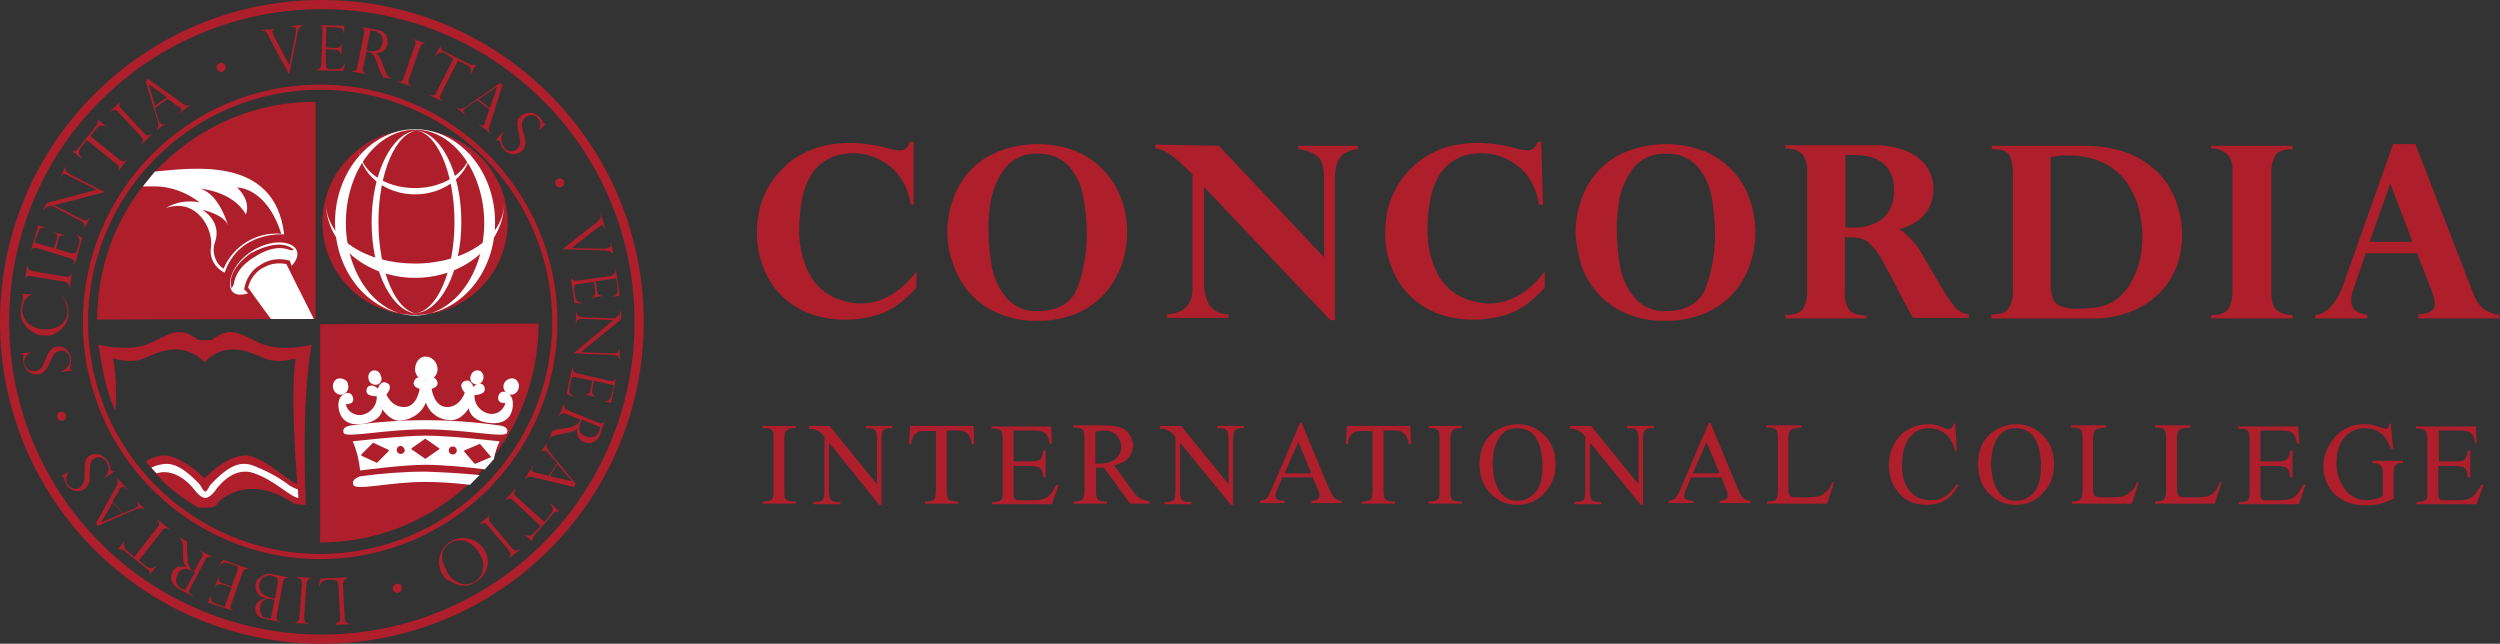 <?xml version="1.0" encoding="utf-8"?>
<!-- Generator: Adobe Illustrator 24.1.2, SVG Export Plug-In . SVG Version: 6.00 Build 0)  -->
<svg version="1.1" id="레이어_1" xmlns="http://www.w3.org/2000/svg" xmlns:xlink="http://www.w3.org/1999/xlink" x="0px"
	 y="0px" viewBox="0 0 437.3 112.6" style="enable-background:new 0 0 437.3 112.6;" xml:space="preserve">
<rect x="0" y="0" width="437.3" height="112.6" fill="#333333" stroke="none"/>
<style type="text/css">
	.st0{fill:#AF1E2B;}
	.st1{fill:#FFFFFF;}
	.st2{fill:none;}
	.st3{enable-background:new    ;}
</style>
<g id="Layer_1">
	<path class="st0" d="M20.2,71.8c0.2-3,0.1-6.1-0.4-9.1c0,0,3,0.9,5.1,0.1s6.6-3.6,10.8,0.5h0.1c4.2-4.1,8.6-1.3,10.8-0.5
		s5.1-0.1,5.1-0.1c-1,6.6,0.3,21.9,0.3,21.9c-1.3-0.1-4.7-3.8-8.1-4.8s-8.1,3.8-8.1,3.8h-0.1c0,0-4.7-4.8-8.1-3.8
		c-0.7,0.2-1.5,0.5-2.1,0.9c0,0,2.2,2.8,3.7,4.2c1.7,1.4,3.4,2.7,5.3,3.8c0.3,0.1,0.7,0.1,1,0.1h0.6c0,0,1.4,0,1.7-0.4
		c0.4-0.6,0.8-1,1.4-1.4c0.3-0.1,4.9-3.8,11.9,0.9c0.8,0.5,1.7,0.3,2.4,0.4c0,0-0.9-17.5,1-28c0,0-5,1.3-8.6-0.1s-5.2-3.6-8.9-0.7
		h-1.1h-0.1h-1.1c-3.6-2.9-5.4-0.7-8.9,0.7s-8.6,0.1-8.6,0.1C17.7,63.4,18.6,68.9,20.2,71.8z"/>
	<path class="st0" d="M17,55.9c0-21.1,17.1-38.1,38.1-38.1c0,0,0,0,0.1,0v38L17,55.9z"/>
	<path class="st1" d="M54.9,55.8c-2.6-5.1-4.8-9.6-4.8-9.6c-1.4-0.3-2.8-0.1-4,0.6L45.7,47c-1.2,0.8-2,2-2.3,3.3c0,0,1.6,2.3,4,5.5
		H54.9z"/>
	<path class="st1" d="M27.1,30c6.1-0.5,21-3,22.6,11c0,0-7.9-0.7-10.4,6.7c-1.7-0.8-2.7-2.6-2.4-4.4c0.5-3.2-2.5-8.8-7.9-6.9
		c1.8-1.1,3.9-1.4,5.9-1c-2.3-1.8-5.1-2.8-7.9-2.8c-0.7,0-1.3,0-2,0L27.1,30z M49.2,40.9c-2.6-8.2-7.7-8.1-7.7-8.1
		c2.6,2.6,1.5,4.7,1.5,4.7c-2.3-4.1-8-4.5-8-4.5c3.4,0.9,4.9,6.5,4.9,6.5c-0.6-2-4.5-2.8-4.5-2.8s3.5,2,2.2,5.7
		C37,44,37.6,46,39.1,47C40.8,43,44.9,40.5,49.2,40.9z"/>
	<path class="st0" d="M94.2,56.6c0,21.1-17,38.2-38.1,38.3c0,0,0,0-0.1,0V56.7L94.2,56.6z"/>
	<path class="st1" d="M52.1,85.6c-0.7-0.2-1.4-0.6-1.9-1c-1.9-1.4-4.1-2.5-6.3-3.3c-1.7-0.4-3.5-0.3-7,3.4c-0.4,0.4-0.5,1.1-1,1.3
		l0,0c-0.5-0.2-0.7-1-1-1.3c-3.5-3.7-5.3-3.8-7-3.4c-0.5,0.1-1,0.3-1.4,0.5c0.1,0.2,0.9,1,0.9,1c3.8-1.2,6.8,3.1,6.8,3.1
		s0.9,1.2,1.7,1.2l0,0c0.8,0,1.7-1.2,1.7-1.2s2.8-4.4,6.6-3.2s6.6,4.3,8,4.4L52.1,85.6z"/>
	<path class="st2" d="M54.9,95c-21.1,0-38.1-17.1-38.1-38.1c0,0,0,0,0-0.1h38L54.9,95z"/>
	<path class="st1" d="M74.5,70.4c0.6,1.9,2.4,3.1,4.4,3.1c1.9,0,3.1-2.1,3.1-2.1s0.1,2.3,3.8,2.6c4.1,0.4,4.1-3.3,3.8-4.2
		c-0.4-1.3-2-1.8-2.4-0.6c-0.4,1.5,1.2,1.3,1.2,1.3c-0.3,1.2-1.4,2-2.6,1.9c-1.6-0.2-2.9-1.6-2.8-3.3c0,0,1.9,0,1.8-1.1
		s-1.3-1.2-2-0.3c0,0-0.4-1.6-1.6-1s0.1,2,0.1,2s-0.8,2.5-3.1,2.5S75.5,68,75.5,68s1.3-0.3,1-1.2c-0.4-1.3-1.7-0.7-2-0.2h-0.1
		c-0.3-0.5-1.6-1.1-2,0.2c-0.3,0.9,1,1.2,1,1.2s-0.4,3.2-2.7,3.2S67.6,69,67.6,69s1.3-1.4,0.1-2s-1.6,1-1.6,1
		c-0.7-0.8-1.9-0.8-2,0.3s1.8,1,1.8,1c0.1,1.7-1.2,3.1-2.8,3.3c-1.2,0.1-2.4-0.7-2.6-1.9c0,0,1.7,0.1,1.2-1.3
		c-0.4-1.2-2-0.7-2.4,0.6c-0.3,0.9-0.2,4.6,3.8,4.2c3.7-0.4,3.8-2.6,3.8-2.6s1.2,2,3.1,2C72.1,73.4,73.8,72.2,74.5,70.4L74.5,70.4z"
		/>
	<path class="st1" d="M74.5,75.1c7,0,13.8,1.6,14.2,0.6c0.4-1.2-1.5-1.3-1.5-1.3c-4.2-0.6-8.5-0.9-12.8-0.9l0,0
		c-4.3,0-8.5,0.3-12.8,0.9c0,0-1.9,0.1-1.5,1.3c0.3,1,7.1-0.6,14.2-0.6H74.5z"/>
	<path class="st1" d="M83.9,83.1c-3.1-0.3-6.3-0.5-9.5-0.6l0,0c-3.8,0-7.5,0.3-11.3,0.8c0,0-1.7,0.4-1.3,1.5s6.3-0.5,12.5-0.5h0.1
		c2.6,0,5.2,0.2,7.8,0.5L83.9,83.1z"/>
	<path class="st1" d="M90.1,66.3c0.6,0.4,0.8,1.1,0.6,1.7c-0.2,0.7-0.9,1.2-1.6,1c-0.1,0-0.3-0.1-0.4-0.2c-0.6-0.4-0.8-1.2-0.5-1.8
		l0,0C88.6,66.3,89.4,66,90.1,66.3z"/>
	<path class="st1" d="M84,64.9c0.5,0.3,0.7,0.9,0.5,1.5s-0.8,1-1.4,0.8c-0.1,0-0.2-0.1-0.3-0.1c-0.5-0.3-0.7-1-0.4-1.5l0,0
		C82.6,64.9,83.4,64.6,84,64.9L84,64.9z"/>
	<path class="st1" d="M58.9,66.3c-0.6,0.4-0.8,1.1-0.6,1.7c0.2,0.7,0.9,1.2,1.6,1c0.1,0,0.3-0.1,0.4-0.2c0.6-0.3,0.8-1.1,0.5-1.8
		c0,0,0,0,0-0.1C60.4,66.3,59.6,66,58.9,66.3L58.9,66.3z"/>
	<path class="st1" d="M65,64.9c-0.5,0.3-0.7,0.9-0.5,1.5c0.1,0.6,0.8,1,1.4,0.9c0.1,0,0.2-0.1,0.3-0.1c0.5-0.3,0.7-1,0.4-1.5l0,0
		C66.4,64.9,65.6,64.6,65,64.9L65,64.9z"/>
	<path class="st1" d="M74.1,62.4c-1,0.2-1.5,1.3-1.5,2.2c0,1.1,0.9,2,2,2c0.2,0,0.3,0,0.5-0.1c1-0.3,1.6-1.3,1.4-2.3l0,0
		C76.3,63,75.2,62.2,74.1,62.4z"/>
	<path class="st1" d="M84.8,82.1c-2.2-0.3-7.2-0.8-10.4-0.8h0.1c-4.2,0-11.5,1-11.5,1c-0.2-1.8-0.6-3.5-1.3-5.1c0,0,8.5-1,12.9-1
		h-0.2c4.4,0,13,1,13,1c-0.5,1-0.8,2-1,3.1L84.8,82.1z M68,78.9c0-0.1,0-0.1,0-0.2l-2.6-1.2c0-0.1-0.1-0.1-0.2,0l0,0l-2,2
		c0,0.1,0,0.1,0,0.2l2.6,1.2c0.1,0.1,0.1,0.1,0.2,0L68,78.9z M83,81.1c0.1,0,0.1,0,0.2,0l2.6-1.1c0.1,0,0.1-0.1,0-0.2l0,0L84,77.7
		c0-0.1-0.1-0.1-0.2,0l0,0l-2.6,1.1c0,0.1,0,0.1,0,0.2L83,81.1z M76.8,78.6c0.1,0,0.1-0.1,0-0.2l0,0l-2.3-1.6
		c-0.1-0.1-0.1-0.1-0.2,0L72,78.4c-0.1,0.1-0.1,0.1,0,0.2l2.3,1.6c0.1,0.1,0.1,0.1,0.2,0L76.8,78.6z M70.1,78
		c-0.4,0-0.7,0.3-0.7,0.7s0.3,0.7,0.7,0.7c0.4,0,0.7-0.3,0.7-0.7l0,0C70.7,78.3,70.4,78,70.1,78L70.1,78z M79.2,78.1
		c-0.4,0-0.7,0.3-0.7,0.7c0,0.4,0.3,0.7,0.7,0.7c0.4,0,0.7-0.3,0.7-0.7l0,0C79.9,78.4,79.6,78.1,79.2,78.1L79.2,78.1L79.2,78.1z"/>
	<path class="st0" d="M14.5,56.3C14.5,33.4,33,14.8,56,14.8l0,0l0,0c22.9,0,41.5,18.6,41.5,41.5l0,0c0,22.9-18.6,41.5-41.5,41.5l0,0
		C33.1,97.8,14.5,79.2,14.5,56.3L14.5,56.3z M27.3,27.6c-7.6,7.6-11.9,17.9-11.9,28.7l0,0c0,10.8,4.3,21.1,11.9,28.7l0,0
		c7.6,7.6,17.9,11.9,28.7,11.9l0,0c10.8,0,21.1-4.3,28.7-11.9l0,0c7.6-7.6,11.9-17.9,11.9-28.7l0,0c0-10.8-4.3-21.1-11.9-28.7l0,0
		C77.1,20,66.8,15.7,56,15.7l0,0C45.2,15.7,34.9,20,27.3,27.6z"/>
	<path class="st0" d="M0,56.3C0,25.2,25.2,0,56.3,0l0,0l0,0c31.1,0,56.3,25.2,56.3,56.3l0,0l0,0c0,31.1-25.2,56.3-56.3,56.3l0,0
		C25.2,112.6,0,87.4,0,56.3L0,56.3z M17.6,17.6c-10.3,10.2-16,24.2-16,38.7l0,0c0,14.5,5.7,28.4,16,38.7l0,0
		c10.3,10.3,24.2,16,38.7,16l0,0c14.5,0,28.4-5.7,38.7-16l0,0c10.3-10.3,16-24.2,16-38.7l0,0c0-14.5-5.7-28.4-16-38.7l0,0
		c-10.3-10.3-24.2-16-38.7-16l0,0C41.8,1.6,27.9,7.3,17.6,17.6L17.6,17.6z"/>
	<path class="st0" d="M53,4.3L53,4.3c-0.2,0.1-0.3,0.2-0.5,0.4c-0.1,0.1-0.2,0.3-0.3,0.5S52.1,5.6,52,6v0.1l-1.4,6.8h-0.1l-3.6-6.7
		c0,0,0,0,0-0.1c-0.1-0.2-0.3-0.5-0.5-0.6S46,5.3,45.7,5.4V5.3L48.3,5l0,0c-0.2,0-0.3,0.1-0.5,0.2c-0.1,0.1-0.2,0.2-0.1,0.5
		c0,0.1,0.1,0.3,0.1,0.4l0,0l0,0l2.8,5.3l0,0L51.7,6c0.1-0.3,0.1-0.5,0.1-0.8s-0.1-0.4-0.3-0.5c-0.2,0-0.4,0-0.6,0V4.6L53,4.3z"/>
	<path class="st0" d="M55.5,4.4L55.5,4.4l4.7,0.1v1.3h-0.1c0-0.7-0.4-1-1.3-1l-1.7-0.1L57,8.3l1.5,0.1c0.3,0,0.5,0,0.8-0.1
		c0.2-0.1,0.4-0.4,0.4-0.6h0.1l-0.1,1.8h-0.1c0-0.2-0.1-0.3-0.2-0.5c-0.1-0.1-0.2-0.2-0.3-0.2s-0.2-0.1-0.2-0.1c-0.1,0-0.3,0-0.4,0
		L57,8.6l0,2.6c0,0.2,0,0.4,0.1,0.6c0.1,0.2,0.3,0.2,0.5,0.3h1.2c0.2,0,0.5,0,0.7-0.1s0.3-0.2,0.5-0.3c0.1-0.2,0.2-0.3,0.3-0.5h0.1
		L60,12.4l-4.7-0.1v-0.1h0.1c0.2,0,0.4-0.1,0.5-0.2c0.2-0.2,0.3-0.4,0.3-0.7l0.2-6c0-0.2,0-0.4-0.1-0.6S56,4.4,55.7,4.4L55.5,4.4z"
		/>
	<path class="st0" d="M63.3,4.8L63.3,4.8l-0.1-0.1l2.7,0.5c0.4,0.1,0.8,0.2,1.1,0.4c0.2,0.2,0.5,0.4,0.6,0.7
		c0.1,0.2,0.2,0.5,0.2,0.7s0,0.5,0,0.7c0,0.3-0.2,0.5-0.3,0.8c-0.2,0.2-0.4,0.4-0.7,0.6c-0.3,0.1-0.7,0.2-1,0.2l0,0
		c0.5,0.4,0.8,1,1,1.6l0.5,1.3c0.1,0.4,0.3,0.8,0.6,1.1c0.1,0.2,0.3,0.3,0.5,0.4v0.1L67,13.5c0-0.1-0.1-0.2-0.1-0.3L66.7,13
		c0-0.1-0.1-0.1-0.1-0.3c0-0.1,0-0.1-0.1-0.2l-0.6-1.7c-0.1-0.3-0.2-0.6-0.4-0.9c-0.1-0.2-0.3-0.4-0.4-0.5s-0.3-0.2-0.4-0.3
		c-0.3,0-0.5-0.1-0.6-0.1l-0.6,2.9c-0.1,0.4,0.1,0.9,0.5,1h0.1V13l-2.5-0.5v-0.1c0.1,0,0.3,0,0.4,0c0.1,0,0.3-0.1,0.3-0.2
		c0.1-0.1,0.2-0.3,0.2-0.5l1.2-5.9c0.1-0.2,0-0.5-0.1-0.7C63.6,4.9,63.5,4.9,63.3,4.8z M64.1,8.8l0.4,0.1c0.4,0.1,0.8,0.1,1.2,0
		c0.3-0.1,0.6-0.2,0.8-0.4c0.2-0.3,0.3-0.6,0.4-0.9s0.1-0.6,0-0.9s-0.2-0.6-0.5-0.8c-0.3-0.3-0.7-0.5-1.1-0.5
		c-0.2,0-0.3-0.1-0.5-0.1L64.1,8.8z"/>
	<path class="st0" d="M74.5,7.6L74.5,7.6c-0.2,0-0.4,0-0.6,0.1S73.5,8,73.5,8.2l-2,5.7c-0.1,0.2-0.1,0.5,0,0.7s0.3,0.3,0.5,0.4v0.1
		l-2.4-0.8v-0.1c0.2,0.1,0.4,0.1,0.6,0s0.4-0.3,0.4-0.6l2-5.7c0.1-0.2,0.1-0.5,0-0.7s-0.3-0.3-0.5-0.4v0L74.5,7.6z"/>
	<path class="st0" d="M82.3,13L82.3,13c0.1-0.3,0.1-0.7,0-1.1c-0.2-0.3-0.5-0.5-0.8-0.6l-1.4-0.7l-3,5.9c-0.2,0.4-0.2,0.8,0.2,1.1
		c0.1,0,0.1,0.1,0.2,0.1v0.1l-2.3-1.1v-0.1c0.2,0.1,0.4,0.1,0.6,0.1c0.2-0.1,0.4-0.2,0.5-0.5l3-5.9L78,9.4c-0.3-0.2-0.7-0.2-1-0.2
		s-0.6,0.3-0.9,0.7H76l1-1.8h0.1c0,0.1,0,0.2,0,0.3s0.1,0.1,0.1,0.2c0.1,0.1,0.1,0.1,0.2,0.2c0.1,0.1,0.2,0.1,0.3,0.2l4.6,2.3
		c0.3,0.1,0.6,0.1,0.9,0h0.1L82.3,13z"/>
	<path class="st0" d="M87.9,14.9l-2.2,6.9c-0.1,0.3-0.2,0.5-0.2,0.8c0,0.1,0,0.3,0.1,0.4s0.2,0.2,0.3,0.3v0.1l-2.1-1.6v-0.1
		c0.2,0.1,0.3,0.2,0.5,0.3c0.2,0,0.3,0,0.4-0.2c0.1-0.1,0.2-0.3,0.2-0.5c0,0,0,0,0-0.1l0.7-2.1l-2.2-1.6l-1.7,1.2
		c-0.2,0.1-0.3,0.3-0.5,0.4c-0.1,0.1-0.2,0.3-0.1,0.5s0.2,0.3,0.3,0.4v0.1L80,19l0.1-0.1c0.2,0.1,0.5,0.2,0.7,0.1
		c0.3-0.1,0.6-0.2,0.8-0.4l5.9-4.1L87.9,14.9z M83.7,17.4l2,1.5l1.3-3.8l0,0L83.7,17.4z"/>
	<path class="st0" d="M94.2,22.8L94.2,22.8c0.2-0.4,0.3-0.7,0.3-1.1s-0.2-0.8-0.5-1.1c-0.2-0.2-0.4-0.4-0.7-0.4
		c-0.3-0.1-0.5-0.1-0.8,0c-0.5,0.2-0.9,0.5-1.1,1c-0.1,0.2-0.1,0.4-0.1,0.6s0,0.5,0.1,0.7c0,0.2,0.1,0.5,0.2,0.9
		c0.2,0.5,0.3,1.1,0.3,1.7c0,0.5-0.2,0.9-0.6,1.3c-0.5,0.5-1.3,0.7-2,0.5c-0.4-0.1-0.8-0.4-1.1-0.7c-0.2-0.2-0.4-0.4-0.5-0.7
		c-0.1-0.2-0.2-0.5-0.3-0.8c0-0.1-0.1-0.1-0.1-0.2c0,0-0.1-0.1-0.2,0s-0.2,0.1-0.3,0.2l-0.1-0.1L88,23l0.1,0.1
		c-0.3,0.4-0.5,0.9-0.4,1.5c0.1,0.5,0.3,0.9,0.6,1.3c0.2,0.3,0.5,0.4,0.8,0.5c0.2,0.1,0.5,0.1,0.8,0c0.2-0.1,0.4-0.2,0.6-0.4
		c0.3-0.3,0.5-0.6,0.5-1c0-0.5-0.1-1-0.2-1.5c-0.1-0.4-0.2-0.7-0.2-0.9c0-0.2-0.1-0.5-0.1-0.7c0-0.3,0-0.6,0.1-0.9s0.3-0.5,0.5-0.7
		c0.3-0.3,0.6-0.4,1-0.5s0.8-0.1,1.2,0c0.4,0.1,0.8,0.4,1.1,0.7c0.3,0.3,0.5,0.6,0.6,0.9c0,0.1,0.1,0.1,0.1,0.2
		c0.1,0.1,0.2,0.1,0.3,0l0.1,0.1L94.2,22.8z"/>
	<path class="st0" d="M107.3,44.5L107.3,44.5c-0.2-0.2-0.3-0.3-0.4-0.4c-0.2-0.1-0.3-0.2-0.5-0.2l-0.8-0.1h-0.1l-7-0.2v-0.1l6-4.7
		l0,0c0.2-0.1,0.4-0.4,0.5-0.6c0.1-0.2,0.1-0.5,0-0.7h0.1l0.8,2.5h-0.1c-0.1-0.2-0.2-0.3-0.3-0.5c-0.1-0.1-0.3-0.1-0.5,0
		c-0.1,0.1-0.2,0.1-0.3,0.2l0,0l0,0l-4.7,3.7l0,0l5.5,0.1c0.3,0,0.6,0,0.8-0.1c0.3-0.1,0.4-0.2,0.5-0.3c0-0.2,0-0.4,0-0.5h0.1
		L107.3,44.5z"/>
	<path class="st0" d="M107.7,47L107.7,47l0.7,4.7l-1.2,0.2v-0.1c0.7-0.1,0.9-0.6,0.8-1.5l-0.2-1.6l-3.6,0.5l0.2,1.4
		c0,0.3,0.1,0.5,0.2,0.8c0.2,0.2,0.4,0.3,0.7,0.3v0.1l-1.8,0.3V52c0.2,0,0.3-0.1,0.4-0.3c0.1-0.1,0.1-0.2,0.2-0.3c0-0.1,0-0.2,0-0.2
		c0-0.1,0-0.3,0-0.4l-0.2-1.5l-2.8,0.4c-0.2,0-0.4,0.1-0.5,0.2c-0.1,0.1-0.2,0.3-0.2,0.6l0.2,1.2c0,0.2,0.1,0.5,0.2,0.7
		s0.2,0.3,0.4,0.4c0.2,0.1,0.4,0.1,0.6,0.2v0.1l-1.3-0.1l-0.7-4.7l0,0v0.1c0,0.2,0.1,0.3,0.3,0.5c0.2,0.2,0.4,0.2,0.7,0.2l5.9-0.8
		c0.2,0,0.4-0.1,0.6-0.3C107.7,47.6,107.7,47.4,107.7,47L107.7,47z"/>
	<path class="st0" d="M108.4,63L108.4,63c-0.1-0.2-0.1-0.3-0.2-0.5c-0.1-0.1-0.2-0.2-0.3-0.3c-0.2-0.1-0.4-0.1-0.7-0.1l-6.9-0.3l0,0
		l7-5.8l-4.9-0.2c-0.3,0-0.6,0-0.9,0c-0.2,0-0.3,0.1-0.4,0.1c-0.2,0.2-0.3,0.4-0.3,0.7h-0.1l0.1-2h0.1c0,0.2,0,0.4,0.1,0.5
		s0.3,0.2,0.4,0.3c0.3,0.1,0.7,0.1,1,0.1l5.2,0.2l0.3-0.3c0.2-0.1,0.4-0.3,0.5-0.5s0.1-0.3,0.2-0.5h0.1l-0.1,1.5l-7,5.7l5.1,0.2
		c0.3,0,0.6,0,0.9,0c0.2,0,0.3-0.1,0.5-0.2c0.1-0.2,0.2-0.4,0.2-0.6h0.1L108.4,63z"/>
	<path class="st0" d="M107.8,65.9L107.8,65.9l-0.9,4.6l-1.2-0.3v-0.1c0.7,0.2,1.1-0.2,1.3-1.1l0.4-1.6l-3.5-0.8l-0.3,1.4
		c0,0.3,0,0.5,0,0.8c0,0.2,0.2,0.4,0.5,0.5v0.1l-1.8-0.4l0,0c0.2,0,0.3,0,0.5-0.1c0.1,0,0.2-0.1,0.3-0.2c0.1-0.1,0.1-0.1,0.1-0.2
		c0.1-0.1,0.1-0.3,0.1-0.4l0.3-1.5l-2.8-0.6c-0.2-0.1-0.4-0.1-0.6,0c-0.2,0-0.3,0.2-0.3,0.5l-0.3,1.2c0,0.2,0,0.5,0,0.7
		s0.1,0.4,0.2,0.5s0.3,0.3,0.5,0.4v0.1l-1.2-0.5l1-4.6h0.1v0.1c0,0.2,0,0.4,0.1,0.5c0.1,0.2,0.4,0.3,0.6,0.4l5.8,1.3
		c0.2,0.1,0.4,0.1,0.7,0C107.6,66.4,107.8,66.2,107.8,65.9L107.8,65.9z"/>
	<path class="st0" d="M105.9,73.4L105.9,73.4L105.9,73.4l-0.9,2.5c-0.1,0.4-0.3,0.7-0.6,1c-0.2,0.2-0.5,0.4-0.8,0.5
		c-0.2,0.1-0.5,0.1-0.8,0.1c-0.2,0-0.5-0.1-0.7-0.2c-0.3-0.1-0.5-0.3-0.7-0.5s-0.3-0.5-0.4-0.8s-0.1-0.7,0-1l0,0
		c-0.5,0.4-1.1,0.6-1.8,0.7L97.9,76c-0.4,0-0.9,0.2-1.3,0.3c-0.2,0.1-0.3,0.3-0.4,0.4h-0.1l0.5-1.3l0.3-0.1l0.3-0.1l0.3-0.1h0.2
		l1.8-0.3c0.3,0,0.6-0.1,0.9-0.3c0.2-0.1,0.4-0.2,0.6-0.3c0.1-0.1,0.2-0.2,0.3-0.4c0.1-0.1,0.2-0.3,0.2-0.4l-2.5-1
		c-0.4-0.2-0.9-0.1-1.1,0.3c0,0.1-0.1,0.1-0.1,0.2h-0.1l1-2.3h0.1c-0.1,0.1-0.1,0.3-0.1,0.4s0,0.3,0.1,0.4s0.3,0.2,0.4,0.3l5.6,2.3
		c0.2,0.1,0.5,0.1,0.7,0C105.7,73.8,105.8,73.6,105.9,73.4z M101.8,73.4l-0.2,0.4c-0.2,0.4-0.2,0.8-0.3,1.2c0,0.3,0.1,0.6,0.3,0.8
		c0.2,0.2,0.5,0.4,0.8,0.5s0.6,0.2,0.9,0.2s0.6-0.1,0.9-0.3c0.3-0.3,0.6-0.6,0.7-1c0.1-0.2,0.1-0.3,0.1-0.5L101.8,73.4z"/>
	<path class="st0" d="M100.4,85.2l-7-1.7c-0.3-0.1-0.5-0.1-0.8-0.1c-0.2,0-0.3,0-0.4,0.1s-0.2,0.2-0.3,0.3l-0.1-0.1l1.4-2.2h0.1
		c-0.1,0.2-0.2,0.4-0.3,0.6c0,0.1,0,0.3,0.2,0.4c0.1,0.1,0.3,0.1,0.5,0.2h0.1l2.2,0.5l1.5-2.2L96,79.4c-0.1-0.2-0.3-0.3-0.5-0.5
		c-0.1-0.1-0.3-0.1-0.5-0.1c-0.1,0.1-0.3,0.2-0.3,0.3h-0.1l1-1.6h0.1c-0.1,0.2-0.1,0.5-0.1,0.7c0.1,0.3,0.3,0.6,0.5,0.8l4.6,5.6
		L100.4,85.2z M97.5,81.2l-1.3,2.1l3.9,0.9l0,0L97.5,81.2z"/>
	<path class="st0" d="M91.6,93.4L91.6,93.4c0.3,0.2,0.7,0.3,1.1,0.3c0.3-0.1,0.6-0.3,0.8-0.6l1.1-1.1l-4.9-4.5
		c-0.3-0.3-0.8-0.4-1.1-0.1l-0.1,0.1l-0.1-0.1l1.7-1.9l0.1,0.1c-0.1,0.2-0.2,0.4-0.3,0.6c0,0.2,0.1,0.5,0.3,0.6l5,4.5l1-1.2
		c0.2-0.2,0.4-0.5,0.5-0.9c0-0.4-0.1-0.8-0.4-1l0.1-0.1l1.4,1.3l-0.1,0.1c-0.1,0-0.2,0-0.3,0c-0.1,0-0.1,0-0.2,0s-0.1,0.1-0.2,0.1
		c-0.1,0.1-0.2,0.1-0.2,0.2l-3.4,3.9c-0.2,0.2-0.3,0.6-0.2,0.9l-0.1,0.1L91.6,93.4z"/>
	<path class="st0" d="M89,97.7L89,97.7c0.1-0.2,0.2-0.4,0.3-0.6c0-0.2-0.1-0.5-0.2-0.7l-3.9-4.6c-0.1-0.2-0.4-0.3-0.6-0.3
		s-0.4,0.1-0.6,0.2l-0.1-0.1l1.9-1.6v0.1c-0.2,0.1-0.3,0.3-0.3,0.5s0.1,0.5,0.2,0.7l3.9,4.6c0.1,0.2,0.4,0.4,0.6,0.4
		s0.4-0.1,0.6-0.2l0.1,0.1L89,97.7z"/>
	<path class="st0" d="M77.4,100.5c-0.8-1.3-0.8-2.8-0.1-4.2c0.7-1.3,2.1-2.2,3.7-2.2c0.7,0,1.5,0.2,2.1,0.5c0.6,0.4,1.2,0.9,1.6,1.5
		c0.3,0.5,0.5,1,0.6,1.6c0.1,0.5,0,1.1-0.1,1.6s-0.4,1-0.7,1.4c-0.3,0.4-0.7,0.8-1.2,1.1c-0.5,0.3-1,0.5-1.5,0.6s-1.1,0.1-1.6-0.1
		c-0.5-0.1-1-0.3-1.5-0.7C78.1,101.5,77.7,101,77.4,100.5z M78.2,100c0.4,0.8,1,1.4,1.8,1.8c0.5,0.3,1.1,0.4,1.7,0.4
		c0.5-0.1,0.9-0.2,1.3-0.4c0.3-0.2,0.6-0.4,0.8-0.7c0.3-0.3,0.5-0.7,0.6-1.1c0.1-0.5,0.2-1,0.1-1.5c-0.1-0.7-0.4-1.3-0.7-1.8
		c-0.3-0.5-0.7-1-1.2-1.4c-0.4-0.3-0.8-0.5-1.3-0.7c-0.4-0.1-0.8-0.1-1.3-0.1c-0.4,0.1-0.8,0.2-1.1,0.4c-0.3,0.2-0.6,0.4-0.9,0.7
		c-0.3,0.3-0.5,0.7-0.6,1.1c-0.1,0.5-0.1,1,0,1.4C77.7,98.9,77.9,99.5,78.2,100L78.2,100z"/>
	<path class="st0" d="M60.8,101.2L60.8,101.2c-0.3,0-0.5,0.1-0.6,0.3c-0.1,0.2-0.2,0.4-0.2,0.7l0.3,6c0,0.3,0.1,0.5,0.3,0.7
		c0.2,0.1,0.4,0.2,0.6,0.2v0.1l-2.5,0.1V109c0.2,0,0.4-0.1,0.6-0.2c0.2-0.2,0.3-0.4,0.2-0.7l-0.3-5.8c0-0.3-0.1-0.5-0.3-0.7
		c-0.3-0.1-0.6-0.2-0.9-0.2h-0.7c-0.2,0-0.5,0.1-0.7,0.2s-0.3,0.2-0.4,0.3c-0.1,0.2-0.2,0.4-0.3,0.6h-0.1l0.2-1.3l4.7-0.2v0.2H60.8z
		"/>
	<path class="st0" d="M51.5,109L51.5,109c0.2-0.1,0.4-0.1,0.6-0.3c0.2-0.2,0.3-0.4,0.3-0.7l0.4-6c0-0.2,0-0.5-0.2-0.7
		c-0.2-0.1-0.4-0.2-0.6-0.3v-0.1l2.5,0.2v0.1c-0.2,0-0.4,0-0.6,0.2c-0.2,0.2-0.3,0.4-0.3,0.7l-0.4,6c0,0.3,0,0.5,0.2,0.7
		c0.2,0.1,0.4,0.2,0.6,0.2v0.1L51.5,109z"/>
	<path class="st0" d="M47.5,100.4l2.9,0.6v0.1h-0.1c-0.2,0-0.4,0-0.5,0.1c-0.2,0.1-0.3,0.4-0.3,0.6l-1.1,5.9c-0.1,0.2,0,0.5,0.1,0.7
		s0.3,0.3,0.5,0.3h0v0.1l-2.5-0.5c-0.3-0.1-0.6-0.2-0.9-0.3c-0.2-0.1-0.5-0.3-0.6-0.5c-0.2-0.2-0.3-0.4-0.3-0.7
		c-0.1-0.2-0.1-0.5,0-0.7c0.1-0.4,0.3-0.8,0.7-1c0.4-0.3,0.9-0.4,1.3-0.4l0,0c-0.2-0.1-0.4-0.1-0.7-0.2c-0.2-0.1-0.4-0.2-0.5-0.3
		c-0.2-0.1-0.3-0.3-0.4-0.4c-0.1-0.1-0.2-0.3-0.3-0.5s-0.1-0.4-0.1-0.5c0-0.2,0-0.4,0-0.6c0.1-0.4,0.2-0.7,0.5-1
		c0.2-0.2,0.5-0.4,0.8-0.5C46.5,100.3,47,100.3,47.5,100.4z M48,104.9l-0.5-0.1c-0.3-0.1-0.6-0.1-0.9,0c-0.1,0-0.3,0.1-0.4,0.2
		c-0.2,0.1-0.3,0.2-0.4,0.4c-0.2,0.2-0.3,0.5-0.3,0.7s0,0.5,0,0.7s0.1,0.4,0.2,0.6c0.1,0.2,0.2,0.4,0.4,0.5s0.4,0.2,0.6,0.3
		c0.2,0,0.5,0,0.7,0L48,104.9z M47.3,104.5l0.8,0.2l0.5-2.8c0-0.2,0-0.3,0-0.5s-0.1-0.3-0.3-0.4c-0.8-0.5-1.7-0.4-2.4,0.1
		c-0.3,0.3-0.4,0.6-0.5,1c-0.1,0.3-0.1,0.6,0,0.8c0,0.2,0.2,0.5,0.3,0.7c0.2,0.2,0.4,0.4,0.6,0.5C46.6,104.3,46.9,104.4,47.3,104.5z
		"/>
	<path class="st0" d="M40.9,106.9L40.9,106.9l-4.5-1.5l0.4-1.2h0.1c-0.2,0.6,0.1,1.1,0.9,1.4l1.5,0.6l1.2-3.4l-1.4-0.5
		c-0.2-0.1-0.5-0.1-0.8-0.1s-0.5,0.2-0.6,0.5h-0.1l0.6-1.7h0.1c0,0.2,0,0.3,0,0.5c0,0.1,0.1,0.2,0.2,0.3c0.1,0.1,0.1,0.1,0.2,0.1
		c0.1,0.1,0.2,0.1,0.4,0.2l1.4,0.5l1-2.7c0.1-0.2,0.1-0.4,0.1-0.6s-0.2-0.3-0.5-0.4L40,98.5c-0.2-0.1-0.5-0.1-0.7-0.1
		s-0.4,0.1-0.5,0.2c-0.2,0.1-0.3,0.3-0.4,0.4h-0.1l0.7-1.1l4.5,1.6v0.1h-0.1c-0.2-0.1-0.4-0.1-0.5,0c-0.2,0.1-0.4,0.3-0.5,0.6
		l-2,5.6c-0.1,0.2-0.1,0.4,0,0.7C40.5,106.6,40.7,106.8,40.9,106.9L40.9,106.9z"/>
	<path class="st0" d="M33.7,104.1L33.7,104.1v0.2l-2.4-1.3c-0.3-0.2-0.6-0.4-0.9-0.7c-0.2-0.2-0.3-0.5-0.4-0.8
		c-0.1-0.2-0.1-0.5,0-0.8c0-0.2,0.1-0.5,0.2-0.7c0.1-0.3,0.3-0.5,0.5-0.6c0.2-0.2,0.5-0.3,0.8-0.3s0.7,0,1,0.1l0,0
		C32.2,98.6,32,98,32,97.4V96c0-0.4,0-0.9-0.2-1.3c-0.1-0.2-0.2-0.4-0.4-0.5V94l1.3,0.7c0,0.1,0,0.2,0,0.3v0.3c0,0.1,0,0.2,0,0.3
		c0,0.1,0,0.1,0,0.2l0.1,1.8c0,0.3,0,0.7,0.1,1c0.1,0.2,0.2,0.4,0.3,0.7c0.1,0.1,0.2,0.3,0.3,0.4s0.3,0.2,0.4,0.3l1.4-2.5
		c0.3-0.3,0.2-0.8-0.2-1.1c-0.1,0-0.1-0.1-0.2-0.1v-0.1l2.2,1.2v0.1c-0.1-0.1-0.3-0.1-0.4-0.1c-0.1,0-0.3,0-0.4,0.1
		c-0.2,0.1-0.3,0.2-0.4,0.4l-2.7,5.2c-0.1,0.2-0.2,0.5-0.1,0.7C33.4,103.9,33.5,104,33.7,104.1z M34.1,100.1l-0.4-0.2
		c-0.3-0.2-0.7-0.3-1.1-0.4c-0.3,0-0.6,0-0.9,0.2s-0.5,0.4-0.6,0.7c-0.1,0.3-0.2,0.6-0.3,0.9c0,0.3,0,0.7,0.2,0.9
		c0.2,0.4,0.5,0.7,0.9,0.8c0.1,0.1,0.3,0.1,0.5,0.2L34.1,100.1z"/>
	<path class="st0" d="M21.9,94.5L21.9,94.5c-0.2,0.3-0.3,0.7-0.2,1.1c0.1,0.3,0.3,0.6,0.6,0.8l1.2,1l4.1-5.2c0.3-0.3,0.3-0.8,0-1.1
		L27.5,91l0.1-0.1l2,1.6v0.1c-0.2-0.1-0.4-0.2-0.6-0.2s-0.5,0.2-0.6,0.4L24.3,98l1.2,1c0.3,0.2,0.6,0.4,0.9,0.4c0.4,0,0.8-0.2,1-0.5
		h0.1l-1.2,1.5h-0.1c0-0.1,0-0.2,0-0.3c0-0.1,0-0.1-0.1-0.2c0-0.1-0.1-0.1-0.1-0.2l-0.3-0.2l-4-3.2c-0.2-0.2-0.6-0.3-0.9-0.2
		L20.7,96L21.9,94.5z"/>
	<path class="st0" d="M16.8,91.5l3.5-6.3c0.1-0.2,0.3-0.5,0.3-0.8c0-0.1,0-0.3,0-0.4s-0.1-0.2-0.2-0.3l0.1-0.1l1.7,1.9l-0.1,0.1
		c-0.1-0.2-0.3-0.3-0.5-0.4c-0.1-0.1-0.3,0-0.5,0.1c-0.1,0.1-0.2,0.3-0.3,0.4c0,0,0,0,0,0.1l-1.1,1.9l1.8,2.1l1.9-0.8
		c0.2-0.1,0.4-0.2,0.6-0.3c0.2-0.2,0.2-0.3,0.2-0.4c0-0.2-0.1-0.3-0.2-0.4l0.1-0.1l1.2,1.3l-0.1,0.1c-0.2-0.2-0.4-0.3-0.6-0.3
		c-0.3,0-0.6,0.1-0.9,0.2L17.1,92L16.8,91.5z M21.4,89.8l-1.7-1.9l-2,3.5l0,0L21.4,89.8z"/>
	<path class="st0" d="M12.2,82.4L12.2,82.4c-0.3,0.3-0.5,0.7-0.6,1.1s0,0.8,0.2,1.2c0.1,0.2,0.4,0.4,0.6,0.6
		c0.2,0.1,0.5,0.2,0.8,0.2s0.6-0.1,0.8-0.3c0.4-0.2,0.6-0.6,0.7-1c0-0.2,0.1-0.4,0.1-0.7c0-0.2,0-0.6,0-1c0-0.6,0-1.1,0.1-1.7
		c0.1-0.5,0.4-0.9,0.8-1.1c0.3-0.2,0.6-0.3,1-0.3s0.8,0.1,1.1,0.3c0.4,0.2,0.7,0.5,1,0.9c0.2,0.2,0.3,0.5,0.4,0.8s0.1,0.5,0.2,0.8
		c0,0.1,0,0.1,0.1,0.2c0,0.1,0.1,0.1,0.1,0.1l0.4-0.1v0.1l-1.7,1.1v-0.1c0.4-0.4,0.6-0.8,0.7-1.3c0-0.5-0.1-1-0.4-1.4
		c-0.2-0.3-0.4-0.5-0.8-0.7c-0.2-0.1-0.5-0.2-0.7-0.1c-0.2,0-0.4,0.1-0.6,0.2c-0.3,0.2-0.6,0.5-0.7,0.9c-0.1,0.5-0.1,1-0.1,1.5
		c0,0.4,0,0.8,0,1s0,0.5-0.1,0.7c-0.1,0.3-0.2,0.5-0.3,0.7c-0.2,0.2-0.4,0.4-0.6,0.6c-0.3,0.2-0.7,0.3-1.1,0.3
		c-0.4,0-0.8-0.1-1.1-0.3c-0.4-0.2-0.7-0.5-0.9-0.9c-0.2-0.3-0.3-0.6-0.4-1c0-0.1,0-0.2-0.1-0.2c-0.1-0.1-0.2-0.1-0.3-0.1l-0.1-0.1
		L12.2,82.4z"/>
	<path class="st0" d="M5.5,61.6L5.5,61.6c-0.4,0.2-0.7,0.4-0.9,0.7c-0.5,0.6-0.5,1.4,0,2c0.2,0.2,0.4,0.4,0.7,0.5
		c0.3,0.1,0.6,0.1,0.9,0.1c0.2,0,0.4-0.1,0.6-0.2s0.3-0.2,0.5-0.4c0.1-0.2,0.3-0.4,0.3-0.6c0.1-0.2,0.2-0.5,0.4-0.9
		c0.2-0.5,0.4-1,0.8-1.5c0.3-0.4,0.7-0.6,1.2-0.7c0.3,0,0.7,0,1,0.1s0.6,0.4,0.9,0.7c0.3,0.4,0.4,0.8,0.5,1.3c0,0.3,0,0.6,0,0.9
		c0,0.3-0.1,0.5-0.2,0.8c0,0.1,0,0.1,0,0.2s0,0.1,0.1,0.1s0.2,0,0.4,0v0.1l-2,0.3V65c0.5-0.2,0.9-0.5,1.2-0.9s0.4-0.9,0.3-1.4
		c0-0.3-0.1-0.7-0.4-0.9c-0.2-0.2-0.4-0.4-0.6-0.4c-0.2-0.1-0.4-0.1-0.7,0c-0.4,0-0.7,0.2-1,0.5c-0.3,0.4-0.5,0.9-0.7,1.3
		c-0.2,0.4-0.3,0.7-0.4,0.9c-0.1,0.2-0.2,0.4-0.4,0.6s-0.4,0.4-0.6,0.5c-0.2,0.2-0.5,0.3-0.8,0.3c-0.4,0-0.8,0-1.1-0.2
		c-0.4-0.2-0.7-0.4-0.9-0.7c-0.3-0.3-0.4-0.7-0.5-1.2C4,63,4,62.7,4.1,62.3c0-0.1,0-0.2,0-0.2c0-0.1-0.1-0.2-0.3-0.2v-0.1L5.5,61.6z
		"/>
	<path class="st0" d="M5.7,51.5L5.7,51.5c-0.4,0.1-0.7,0.3-1,0.6s-0.5,0.6-0.6,1c-0.1,0.3-0.2,0.7-0.2,1.1c0,0.4,0.1,0.9,0.3,1.3
		c0.2,0.4,0.4,0.8,0.8,1.1s0.8,0.6,1.2,0.7c0.5,0.2,1,0.3,1.6,0.3c0.5,0,1.1,0,1.6-0.2c0.5-0.1,0.9-0.3,1.3-0.6
		c0.3-0.3,0.6-0.6,0.8-1s0.3-0.8,0.3-1.3s-0.1-0.9-0.2-1.3c-0.2-0.5-0.4-1-0.8-1.3H11c0.3,0.4,0.6,0.9,0.8,1.3
		c0.2,0.5,0.2,1,0.2,1.5c0,0.6-0.1,1.2-0.4,1.7c-0.2,0.5-0.6,0.9-1,1.3c-0.4,0.3-0.8,0.6-1.3,0.8s-1,0.2-1.5,0.2
		c-1.5,0-2.9-0.9-3.7-2.2c-0.4-0.6-0.5-1.4-0.5-2.1c0-0.5,0.1-1,0.3-1.5L4,52.2c0-0.1,0-0.2,0-0.3s0-0.2,0-0.3c0,0-0.1-0.1-0.2-0.1
		v-0.1L5.7,51.5z"/>
	<path class="st0" d="M4.8,46.3L4.8,46.3c0,0.3,0.1,0.5,0.2,0.7s0.4,0.3,0.6,0.4l5.9,1c0.2,0.1,0.5,0,0.7-0.1s0.3-0.3,0.3-0.5h0.1
		l-0.4,2.5h-0.1c0-0.2,0-0.4-0.1-0.6c-0.1-0.2-0.4-0.3-0.6-0.4l-6-1c-0.2-0.1-0.5,0-0.7,0.1c-0.1,0.1-0.2,0.3-0.3,0.5h0L4.8,46.3z"
		/>
	<path class="st0" d="M5.4,43.9L5.4,43.9l1.3-4.5l1.2,0.4v0.1c-0.7-0.2-1.1,0.1-1.3,1L6,42.4l3.4,1L9.9,42c0.1-0.3,0.1-0.5,0.1-0.8
		s-0.2-0.5-0.5-0.5v-0.1l1.7,0.5v0.1c-0.2,0-0.3,0-0.5,0c-0.1,0-0.2,0.1-0.3,0.2c-0.1,0.1-0.1,0.1-0.1,0.2c-0.1,0.1-0.1,0.2-0.1,0.4
		l-0.4,1.5l2.7,0.8c0.2,0,0.4,0,0.6,0c0.2,0,0.3-0.2,0.4-0.5l0.3-1.1c0.1-0.2,0.1-0.5,0.1-0.7s-0.1-0.4-0.2-0.5
		c-0.1-0.2-0.3-0.3-0.4-0.4V41l1.1,0.6l-1.3,4.6H13v-0.1c0.1-0.2,0-0.4-0.1-0.5c-0.1-0.2-0.3-0.4-0.6-0.4l-5.7-1.8
		c-0.2-0.1-0.4-0.1-0.7,0C5.6,43.4,5.5,43.6,5.4,43.9L5.4,43.9z"/>
	<path class="st0" d="M11.5,29.1L11.5,29.1c0,0.2,0,0.3,0,0.5c0,0.1,0.1,0.3,0.1,0.4c0.2,0.2,0.3,0.3,0.5,0.4l6.2,3.2l0,0l-8.8,2.3
		l4.3,2.2c0.3,0.1,0.5,0.3,0.8,0.4c0.1,0.1,0.3,0.1,0.4,0.1c0.3-0.1,0.5-0.2,0.6-0.5h0.1l-0.9,1.8h-0.1c0.1-0.2,0.1-0.3,0.1-0.5
		s-0.1-0.3-0.3-0.5c-0.3-0.2-0.6-0.4-0.9-0.5L9.1,36l-0.4,0.1c-0.3,0-0.5,0.1-0.7,0.3c-0.1,0.1-0.3,0.2-0.4,0.4H7.5l0.7-1.3l8.7-2.3
		l-4.6-2.3c-0.3-0.1-0.5-0.3-0.8-0.4c-0.2-0.1-0.3-0.1-0.5,0s-0.4,0.3-0.4,0.5h-0.1L11.5,29.1z"/>
	<path class="st0" d="M18.7,22.2L18.7,22.2C18.4,22,18,21.9,17.6,22c-0.3,0.1-0.6,0.3-0.8,0.6l-1,1.2L21,28c0.3,0.3,0.8,0.3,1.1,0
		l0.1-0.1h0.1l-1.6,2h-0.1c0.1-0.2,0.2-0.4,0.2-0.6s-0.2-0.5-0.4-0.6l-5.2-4.2l-1,1.2c-0.2,0.3-0.4,0.6-0.4,0.9s0.1,0.6,0.5,1
		l-0.1,0.1l-1.5-1.2l0.1-0.1h0.3c0.1,0,0.1,0,0.2-0.1c0.1,0,0.1-0.1,0.2-0.1c0.1-0.1,0.1-0.2,0.2-0.3l3.2-4c0.2-0.2,0.3-0.6,0.2-0.9
		v-0.1L18.7,22.2z"/>
	<path class="st0" d="M21.1,17.8L21.1,17.8c-0.1,0.2-0.2,0.4-0.2,0.6s0.1,0.5,0.3,0.6l4.1,4.4c0.1,0.2,0.4,0.3,0.6,0.3
		s0.4-0.1,0.6-0.3l0.1,0.1l-1.8,1.7l-0.1-0.1c0.2-0.1,0.3-0.3,0.3-0.5c0-0.3-0.1-0.5-0.3-0.7l-4.1-4.4c-0.2-0.2-0.4-0.3-0.6-0.3
		s-0.4,0.1-0.6,0.3l-0.1-0.1L21.1,17.8z"/>
	<path class="st0" d="M25.9,13.8l5.9,4.2c0.2,0.2,0.5,0.3,0.7,0.4c0.1,0.1,0.3,0.1,0.4,0.1c0.1,0,0.3-0.1,0.4-0.2v0.1l-2.1,1.5v-0.1
		c0.2-0.1,0.3-0.3,0.5-0.4c0.1-0.2,0.1-0.3-0.1-0.5c-0.1-0.1-0.2-0.2-0.4-0.3c0,0,0,0-0.1,0l-1.8-1.3l-2.2,1.6l0.6,2
		c0.1,0.2,0.1,0.4,0.3,0.6c0.1,0.1,0.2,0.2,0.4,0.3c0.2,0,0.3-0.1,0.5-0.2v0.1l-1.5,1.1v-0.1c0.2-0.2,0.3-0.4,0.3-0.6
		c0-0.3,0-0.6-0.1-0.9l-2.1-6.9L25.9,13.8z M27.1,18.5l2.1-1.5L26,14.7l0,0L27.1,18.5z"/>
	<path class="st0" d="M98.7,32c0,0.4-0.4,0.8-0.8,0.8s-0.8-0.4-0.8-0.8c0-0.4,0.4-0.8,0.8-0.8l0,0C98.4,31.2,98.7,31.6,98.7,32z"/>
	<path class="st0" d="M39.5,11.8c0,0.4-0.4,0.8-0.8,0.8c-0.4,0-0.8-0.4-0.8-0.8c0-0.4,0.4-0.8,0.8-0.8S39.5,11.4,39.5,11.8
		L39.5,11.8z"/>
	<path class="st0" d="M70.3,102.9c0,0.4-0.4,0.8-0.8,0.8s-0.8-0.4-0.8-0.8s0.4-0.8,0.8-0.8l0,0C70,102.1,70.3,102.4,70.3,102.9z"/>
	<path class="st0" d="M11.6,72.8c0,0.5-0.4,0.8-0.8,0.8c-0.5,0-0.8-0.4-0.8-0.8c0-0.5,0.4-0.8,0.8-0.8C11.2,72,11.6,72.4,11.6,72.8
		L11.6,72.8z"/>
	<path class="st0" d="M160,35.8h-0.7c-0.2-1.4-0.6-2.7-1.3-3.9c-0.6-1.1-1.3-2-2.3-2.8c-0.9-0.7-1.9-1.3-3-1.7
		c-1.1-0.4-2.3-0.6-3.5-0.6c-1.5,0-3,0.3-4.3,1c-1.2,0.6-2.2,1.5-2.9,2.6c-0.8,1.3-1.4,2.8-1.7,4.4c-0.3,1.7-0.5,3.4-0.5,5.1
		c-0.1,2.7,0.5,5.5,1.7,7.9c0.9,1.8,2.4,3.2,4.1,4.1c1.5,0.7,3.1,1.1,4.8,1.2c3.8,0,7.1-1.9,9.9-5.6v2.8c-0.9,1-1.9,2-3,2.8
		c-1.2,0.9-2.5,1.6-3.9,2c-4,1.2-8.3,1.1-12.2-0.4c-1.8-0.8-3.5-1.9-4.9-3.4c-1.3-1.4-2.3-3.1-2.9-4.9c-0.7-1.8-1-3.7-1-5.7
		c0-1.6,0.2-3.1,0.6-4.7c0.4-1.4,1-2.6,1.7-3.8c0.7-1.1,1.6-2.2,2.6-3.1c1.5-1.5,3.4-2.5,5.4-3.2c1.9-0.6,4-0.9,6-0.9
		c2.3,0,4.7,0.4,6.9,1c0.6,0.2,1.3,0.3,1.9,0.3c0.8,0,1.3-0.5,1.7-1.5h0.6v11H160z"/>
	<path class="st0" d="M165.7,40.5c0-2,0.4-4,1.1-5.9c1.4-3.8,4.3-6.8,8.1-8.2c2.1-0.8,4.4-1.2,6.6-1.2c2.3,0,4.5,0.4,6.6,1.2
		c3.7,1.5,6.6,4.5,8,8.3s1.4,8,0,11.9c-0.7,1.8-1.7,3.5-3,4.9c-1.4,1.5-3.1,2.6-4.9,3.4c-2.1,0.8-4.4,1.3-6.7,1.2
		c-2.4,0.1-4.9-0.4-7.1-1.4c-1.9-0.8-3.6-2.1-4.9-3.6c-1.3-1.5-2.2-3.2-2.8-5C166,44.2,165.7,42.3,165.7,40.5z M172.9,40.1
		c0,2,0.2,4.1,0.5,6.1s1.1,3.9,2.4,5.6c1.4,1.8,3.6,2.8,5.8,2.6c3.6,0,6-1.5,7-4.4s1.5-5.9,1.5-8.9c0-2.2-0.2-4.5-0.6-6.7
		c-0.4-2-1.2-3.8-2.5-5.3c-1.4-1.5-3.3-2.3-5.4-2.2c-2.2-0.2-4.4,0.8-5.8,2.5c-1.2,1.6-2,3.4-2.4,5.3
		C173,36.5,172.9,38.3,172.9,40.1L172.9,40.1z"/>
	<path class="st0" d="M213.2,25.5L231.6,45V31.1c0-1.8-0.4-3.1-1.1-3.7c-1-0.8-2.2-1.2-3.4-1.3v-0.6h10.4v0.6
		c-0.9,0-1.8,0.4-2.6,0.9c-0.5,0.5-0.9,1.1-1.1,1.8c-0.2,0.8-0.3,1.6-0.3,2.4V56h-0.8l-22.1-23.3v17c0,1.3,0.3,2.5,0.9,3.6
		c0.8,1.1,2,1.7,3.4,1.7v0.6h-10.8V55c3-0.2,4.5-1.7,4.5-4.5v-20c-0.1-0.1-0.2-0.2-0.3-0.3l-0.6-0.6l-0.8-0.7
		c-1.8-1.8-3.4-2.8-4.8-3v-0.6L213.2,25.5z"/>
	<path class="st0" d="M269.9,35.8h-0.7c-0.2-1.4-0.6-2.7-1.3-3.9c-0.6-1.1-1.3-2-2.3-2.8c-0.9-0.7-1.9-1.3-3-1.7
		c-1.1-0.4-2.3-0.6-3.5-0.6c-1.5,0-3,0.3-4.3,1c-1.2,0.6-2.1,1.5-2.9,2.6c-0.8,1.3-1.4,2.8-1.7,4.4c-0.3,1.7-0.5,3.4-0.5,5.1
		c-0.1,2.7,0.5,5.5,1.7,7.9c0.9,1.8,2.4,3.2,4.1,4.1c1.5,0.7,3.1,1.1,4.8,1.2c3.8,0,7.1-1.9,9.9-5.6v2.8c-0.9,1-1.9,2-3,2.8
		c-1.2,0.9-2.5,1.6-3.9,2c-4,1.2-8.3,1.1-12.2-0.4c-1.8-0.8-3.5-1.9-4.9-3.4c-1.3-1.4-2.3-3.1-2.9-4.9c-0.7-1.8-1-3.7-1-5.7
		c0-1.6,0.2-3.1,0.6-4.7c0.4-1.4,1-2.6,1.7-3.8c0.7-1.1,1.6-2.2,2.6-3.1c1.5-1.4,3.3-2.5,5.3-3.2c1.9-0.6,4-0.9,6-0.9
		c2.3,0,4.7,0.4,6.9,1c0.6,0.2,1.3,0.3,1.9,0.3c0.8,0,1.3-0.5,1.7-1.5h0.6L269.9,35.8z"/>
	<path class="st0" d="M275.6,40.5c0-2,0.4-4,1.1-5.9c1.4-3.8,4.3-6.8,8.1-8.2c2.1-0.8,4.4-1.2,6.6-1.2c2.3,0,4.5,0.4,6.6,1.2
		c3.7,1.5,6.7,4.5,8,8.3c1.4,3.8,1.4,8,0,11.9c-0.7,1.8-1.7,3.5-3,4.9c-1.4,1.5-3.1,2.6-5,3.4c-2.1,0.8-4.4,1.3-6.7,1.2
		c-2.4,0.1-4.9-0.4-7.1-1.4c-1.9-0.8-3.6-2.1-4.9-3.6s-2.2-3.2-2.8-5C276,44.2,275.6,42.3,275.6,40.5z M282.8,40.1
		c0,2,0.2,4.1,0.5,6.1s1.1,3.9,2.4,5.6c1.4,1.8,3.6,2.8,5.8,2.6c3.6,0,6-1.5,7-4.4s1.5-5.9,1.5-8.9c0-2.2-0.2-4.5-0.6-6.7
		c-0.4-2-1.2-3.8-2.5-5.3c-1.4-1.5-3.3-2.3-5.4-2.2c-2.2-0.2-4.4,0.8-5.8,2.5c-1.2,1.6-2,3.4-2.4,5.3
		C283,36.5,282.8,38.3,282.8,40.1z"/>
	<path class="st0" d="M323.7,41.5h-1v9.7c-0.1,0.9,0.1,1.8,0.5,2.6c0.3,0.5,0.7,0.9,1.3,1.1c0.7,0.2,1.3,0.3,2,0.3v0.5h-14.2v-0.6
		c1.6,0,2.6-0.4,3.1-1.1c0.5-0.9,0.7-1.8,0.7-2.8V30c0.1-1.1-0.2-2.2-0.9-3.1c-0.8-0.7-1.8-1-2.9-0.9v-0.6H328c1.9,0,3.7,0.3,5.4,1
		c1.4,0.5,2.7,1.5,3.6,2.7c0.8,1.2,1.2,2.6,1.2,4c0,2.2-1,4.4-2.9,5.6c-0.9,0.6-1.9,1.1-3,1.4c1.7,1.2,3.1,2.8,4.1,4.7l3.6,6.1
		c0.5,0.9,1.1,1.7,1.7,2.5c0.4,0.5,0.8,0.9,1.4,1.2c0.4,0.2,0.8,0.3,1.3,0.4v0.6h-9.8c-0.9-1.7-1.7-3.1-2.2-4.1
		c-1.6-3.2-2.8-5.3-3.5-6.6c-0.6-1-1.4-1.9-2.3-2.7C325.8,41.7,324.8,41.5,323.7,41.5z M324.4,27.1h-1.6v12.7h1.4
		c1.9,0.1,3.8-0.5,5.3-1.7c1.3-1.3,1.9-3.1,1.8-4.9c0-1.2-0.2-2.3-0.8-3.3c-0.5-0.9-1.3-1.6-2.3-2.1C327,27.3,325.7,27.1,324.4,27.1
		z"/>
	<path class="st0" d="M348.3,25.5h16.5c2.5,0,4.9,0.4,7.2,1.2c2,0.7,3.8,1.9,5.4,3.4c1.4,1.4,2.5,3.1,3.2,5c0.7,1.9,1.1,3.9,1.1,5.9
		c0,1.9-0.3,3.9-1,5.7s-1.7,3.3-3.1,4.7c-1.5,1.4-3.2,2.5-5.1,3.2c-2.2,0.8-4.6,1.2-6.9,1.1h-17.3V55c1.6,0,2.6-0.3,3.1-1.1
		c0.5-0.9,0.7-1.8,0.7-2.8V30c0-1-0.2-2-0.6-2.8s-1.4-1.1-2.9-1.1h-0.2v-0.6H348.3z M358.7,27.5v22.2c0,0.9,0.1,1.7,0.4,2.5
		c0.2,0.6,0.7,1.1,1.4,1.4c1,0.3,2,0.5,3,0.4c1.1,0,2.1-0.1,3.2-0.2c0.9-0.1,1.8-0.5,2.7-0.9c1.2-0.7,2.2-1.7,3-2.9
		c0.8-1.3,1.4-2.6,1.8-4.1c0.8-3.1,0.7-6.4-0.1-9.5c-0.4-1.6-1.2-3.1-2.1-4.5c-1-1.4-2.4-2.6-4-3.4c-1.9-0.9-4-1.3-6.2-1.3
		C360.7,27.1,359.7,27.3,358.7,27.5L358.7,27.5z"/>
	<path class="st0" d="M386.8,26v-0.5H401v0.6c-1.6,0-2.6,0.4-3,1.1c-0.5,0.9-0.7,1.8-0.7,2.8v21.2c0,0.6,0.1,1.2,0.2,1.8
		c0.2,0.6,0.5,1.1,1,1.4c0.7,0.5,1.6,0.7,2.4,0.7h0.1v0.6h-14.2v-0.6c1.6,0,2.6-0.4,3-1.1c0.5-0.9,0.7-1.8,0.7-2.8V30
		c0.1-1.1-0.2-2.2-0.9-3C388.8,26.3,387.8,25.9,386.8,26z"/>
	<path class="st0" d="M422.5,25.2l10.1,26.1c0.4,1.1,1,2,1.9,2.8c0.8,0.5,1.8,0.9,2.7,1v0.6H423V55c2-0.1,2.9-0.7,2.9-1.8
		c0-0.3,0-0.5-0.1-0.8s-0.1-0.7-0.3-1c-0.1-0.4-0.2-0.6-0.2-0.7l-2.5-6.4h-9l-2.1,6.2c-0.3,0.6-0.4,1.3-0.4,2
		c-0.1,0.7,0.2,1.4,0.8,1.9c0.6,0.3,1.3,0.6,2,0.7v0.6H405v-0.6c1-0.1,1.9-0.6,2.6-1.3c1.1-1.3,1.9-2.7,2.4-4.3l8.6-24.3
		C418.6,25.2,422.5,25.2,422.5,25.2z M414.5,42.3h7.5l-3.9-10.2L414.5,42.3z"/>
	<path class="st0" d="M88.8,38.9c0,9-7.3,16.2-16.2,16.2c-9,0-16.2-7.3-16.2-16.2s7.3-16.2,16.2-16.2l0,0
		C81.5,22.7,88.8,30,88.8,38.9z"/>
	<path class="st1" d="M86.6,38.9c0,9-6.3,16.2-14,16.2s-14-7.3-14-16.2s6.3-16.3,14-16.3S86.6,29.9,86.6,38.9z M72.6,22.7
		c-6.7,0-12.1,7.3-12.1,16.3s5.4,16.2,12.1,16.2S84.7,47.9,84.7,39S79.2,22.6,72.6,22.7L72.6,22.7z"/>
	<path class="st1" d="M88.2,35.4c0,7.3-7,13.2-15.6,13.2S57,42.6,57,35.4v0.2c0.2,6.2,7.1,10.5,15.6,10.5S88.2,41.6,88.2,35.4z"/>
	<path class="st1" d="M82.4,25.8c0,4.5-4.4,8.2-9.8,8.2s-9.8-3.7-9.8-8.2v0.1c0.1,3.9,4.4,7,9.8,7S82.4,29.7,82.4,25.8L82.4,25.8z"
		/>
	<path class="st1" d="M73.3,54.9c-4.6,0-8.3-7.2-8.3-16s3.7-16.1,8.3-16.1h-0.1c-3.9,0.2-7,7.3-7,16S69.3,54.8,73.3,54.9L73.3,54.9z
		"/>
	<path class="st1" d="M72.4,22.8c4.6,0,8.3,7.2,8.3,16s-3.7,16-8.3,16h0.1c3.9-0.2,7-7.3,7-16S76.3,22.8,72.4,22.8L72.4,22.8z"/>
	<path class="st1" d="M44.1,43.9c3.5-2.2,6.9-1.7,7.7-0.3S51,46.5,51,46.5l-0.3-0.9c-1.7-0.5-3.6-0.3-5.1,0.7l0,0
		c-1.6,0.9-2.6,2.5-2.9,4.3l0.7,0.7c0,0-2.1,0.8-2.9-0.5S40.6,46.1,44.1,43.9L44.1,43.9z M44.6,44.9c3.4-2.2,5.5-1.4,6-1.2
		c0.3,0.1,0.6,0.1,0.8,0c-2.5-2.3-7.3,0.5-7.3,0.5H44c0,0-4.5,2.9-3.5,6.2c0.2-0.2,0.3-0.5,0.4-0.7C41,49.2,41.2,46.9,44.6,44.9
		L44.6,44.9z"/>
	<g class="st3">
		<path class="st0" d="M139.2,87.7v0.4h-5.8v-0.4h0.5c0.6,0,1-0.2,1.2-0.5c0.2-0.2,0.2-0.7,0.2-1.5v-8.8c0-0.7,0-1.1-0.1-1.4
			c-0.1-0.2-0.2-0.3-0.4-0.4c-0.3-0.2-0.6-0.2-0.9-0.2h-0.5v-0.4h5.8v0.4h-0.5c-0.6,0-1,0.2-1.2,0.5c-0.2,0.2-0.3,0.7-0.3,1.5v8.8
			c0,0.7,0,1.1,0.1,1.4c0.1,0.2,0.2,0.3,0.4,0.4c0.3,0.2,0.6,0.2,0.9,0.2H139.2z"/>
		<path class="st0" d="M141.4,74.5h3.7l8.3,10.2v-7.8c0-0.8-0.1-1.4-0.3-1.6c-0.2-0.3-0.6-0.4-1.2-0.4h-0.5v-0.4h4.7v0.4h-0.5
			c-0.6,0-1,0.2-1.2,0.5c-0.1,0.2-0.2,0.7-0.2,1.5v11.4h-0.4L145,77.4v8.4c0,0.8,0.1,1.4,0.3,1.6c0.3,0.3,0.6,0.4,1.2,0.4h0.5v0.4
			h-4.7v-0.4h0.5c0.6,0,1-0.2,1.2-0.5c0.1-0.2,0.2-0.7,0.2-1.5v-9.4c-0.4-0.5-0.7-0.8-0.9-0.9c-0.2-0.1-0.5-0.3-0.9-0.4
			c-0.2-0.1-0.5-0.1-0.9-0.1V74.5z"/>
		<path class="st0" d="M170.3,74.5l0.1,3.2h-0.4c-0.1-0.6-0.2-1-0.3-1.2c-0.2-0.4-0.5-0.7-0.8-0.9c-0.3-0.2-0.8-0.3-1.4-0.3h-1.9
			v10.4c0,0.8,0.1,1.4,0.3,1.6c0.3,0.3,0.6,0.4,1.2,0.4h0.5v0.4h-5.8v-0.4h0.5c0.6,0,1-0.2,1.2-0.5c0.1-0.2,0.2-0.7,0.2-1.5V75.4
			h-1.6c-0.6,0-1.1,0-1.4,0.1c-0.3,0.1-0.6,0.4-0.9,0.7c-0.2,0.4-0.4,0.8-0.4,1.5h-0.4l0.2-3.2H170.3z"/>
		<path class="st0" d="M177.3,75.3v5.4h3c0.8,0,1.3-0.1,1.6-0.3c0.3-0.3,0.5-0.8,0.6-1.6h0.4v4.7h-0.4c-0.1-0.7-0.2-1.1-0.3-1.3
			c-0.1-0.2-0.3-0.4-0.6-0.5c-0.3-0.1-0.7-0.2-1.3-0.2h-3v4.5c0,0.6,0,1,0.1,1.1s0.1,0.2,0.3,0.3c0.1,0.1,0.4,0.1,0.8,0.1h2.3
			c0.8,0,1.3-0.1,1.7-0.2c0.3-0.1,0.7-0.3,1-0.6c0.4-0.4,0.8-1,1.3-1.9h0.4l-1.2,3.4h-10.5v-0.4h0.5c0.3,0,0.6-0.1,0.9-0.2
			c0.2-0.1,0.4-0.3,0.4-0.5c0.1-0.2,0.1-0.7,0.1-1.3v-8.8c0-0.9-0.1-1.4-0.3-1.6c-0.2-0.3-0.6-0.4-1.2-0.4h-0.5v-0.4h10.5l0.1,3
			h-0.4c-0.1-0.7-0.3-1.2-0.5-1.5s-0.4-0.5-0.8-0.6c-0.3-0.1-0.7-0.2-1.4-0.2H177.3z"/>
		<path class="st0" d="M201.3,88.1h-3.6l-4.6-6.3c-0.3,0-0.6,0-0.8,0c-0.1,0-0.2,0-0.3,0c-0.1,0-0.2,0-0.3,0v3.9
			c0,0.9,0.1,1.4,0.3,1.6c0.3,0.3,0.6,0.4,1.1,0.4h0.5v0.4h-5.8v-0.4h0.5c0.6,0,1-0.2,1.2-0.6c0.1-0.2,0.2-0.7,0.2-1.5v-8.8
			c0-0.9-0.1-1.4-0.3-1.6c-0.3-0.3-0.6-0.4-1.2-0.4h-0.5v-0.4h4.9c1.4,0,2.5,0.1,3.2,0.3c0.7,0.2,1.3,0.6,1.7,1.2s0.7,1.2,0.7,2
			c0,0.8-0.3,1.6-0.8,2.2c-0.5,0.6-1.4,1-2.5,1.3l2.8,3.9c0.6,0.9,1.2,1.5,1.6,1.8c0.5,0.3,1.1,0.5,1.8,0.6V88.1z M191.7,81.1
			c0.1,0,0.2,0,0.3,0c0.1,0,0.2,0,0.2,0c1.3,0,2.3-0.3,2.9-0.8c0.7-0.6,1-1.3,1-2.1c0-0.8-0.3-1.5-0.8-2.1c-0.5-0.5-1.2-0.8-2.1-0.8
			c-0.4,0-0.9,0.1-1.6,0.2V81.1z"/>
		<path class="st0" d="M202.9,74.5h3.7l8.3,10.2v-7.8c0-0.8-0.1-1.4-0.3-1.6c-0.2-0.3-0.6-0.4-1.2-0.4h-0.5v-0.4h4.7v0.4h-0.5
			c-0.6,0-1,0.2-1.2,0.5c-0.1,0.2-0.2,0.7-0.2,1.5v11.4h-0.4l-8.9-10.9v8.4c0,0.8,0.1,1.4,0.3,1.6c0.3,0.3,0.6,0.4,1.2,0.4h0.5v0.4
			h-4.7v-0.4h0.5c0.6,0,1-0.2,1.2-0.5c0.1-0.2,0.2-0.7,0.2-1.5v-9.4c-0.4-0.5-0.7-0.8-0.9-0.9c-0.2-0.1-0.5-0.3-0.9-0.4
			c-0.2-0.1-0.5-0.1-0.9-0.1V74.5z"/>
	</g>
	<g class="st3">
		<path class="st0" d="M229.6,83.5h-5.3l-0.9,2.1c-0.2,0.5-0.3,0.9-0.3,1.2c0,0.2,0.1,0.4,0.3,0.5c0.2,0.2,0.6,0.3,1.3,0.3v0.4h-4.3
			v-0.4c0.6-0.1,0.9-0.2,1.1-0.4c0.3-0.3,0.7-1,1.1-2l4.8-11.2h0.3l4.7,11.3c0.4,0.9,0.7,1.5,1,1.8c0.3,0.3,0.7,0.4,1.3,0.5v0.4
			h-5.3v-0.4c0.5,0,0.9-0.1,1.1-0.3s0.3-0.3,0.3-0.6c0-0.3-0.1-0.8-0.4-1.4L229.6,83.5z M229.4,82.8l-2.3-5.5l-2.4,5.5H229.4z"/>
	</g>
	<g class="st3">
		<path class="st0" d="M246.7,74.5l0.1,3.2h-0.4c-0.1-0.6-0.2-1-0.3-1.2c-0.2-0.4-0.5-0.7-0.8-0.9c-0.3-0.2-0.8-0.3-1.4-0.3h-1.9
			v10.4c0,0.8,0.1,1.4,0.3,1.6c0.3,0.3,0.6,0.4,1.2,0.4h0.5v0.4h-5.8v-0.4h0.5c0.6,0,1-0.2,1.2-0.5c0.1-0.2,0.2-0.7,0.2-1.5V75.4
			h-1.6c-0.6,0-1.1,0-1.4,0.1c-0.3,0.1-0.6,0.4-0.9,0.7c-0.2,0.4-0.4,0.8-0.4,1.5h-0.4l0.2-3.2H246.7z"/>
		<path class="st0" d="M255.7,87.7v0.4h-5.8v-0.4h0.5c0.6,0,1-0.2,1.2-0.5c0.2-0.2,0.2-0.7,0.2-1.5v-8.8c0-0.7,0-1.1-0.1-1.4
			c-0.1-0.2-0.2-0.3-0.4-0.4c-0.3-0.2-0.6-0.2-0.9-0.2h-0.5v-0.4h5.8v0.4h-0.5c-0.6,0-1,0.2-1.2,0.5c-0.2,0.2-0.3,0.7-0.3,1.5v8.8
			c0,0.7,0,1.1,0.1,1.4c0.1,0.2,0.2,0.3,0.4,0.4c0.3,0.2,0.6,0.2,0.9,0.2H255.7z"/>
		<path class="st0" d="M265.6,74.2c1.8,0,3.3,0.7,4.6,2c1.3,1.3,1.9,3,1.9,5c0,2.1-0.7,3.8-2,5.1c-1.3,1.4-2.9,2-4.7,2
			c-1.9,0-3.4-0.7-4.7-2c-1.3-1.3-1.9-3-1.9-5.2c0-2.2,0.7-3.9,2.2-5.3C262.3,74.8,263.9,74.2,265.6,74.2z M265.4,74.9
			c-1.2,0-2.2,0.4-2.9,1.3c-0.9,1.1-1.4,2.8-1.4,4.9c0,2.2,0.5,3.9,1.4,5.1c0.7,0.9,1.7,1.4,2.9,1.4c1.3,0,2.3-0.5,3.2-1.5
			s1.2-2.6,1.2-4.7c0-2.3-0.5-4-1.4-5.2C267.8,75.4,266.7,74.9,265.4,74.9z"/>
		<path class="st0" d="M274.6,74.5h3.7l8.3,10.2v-7.8c0-0.8-0.1-1.4-0.3-1.6c-0.2-0.3-0.6-0.4-1.2-0.4h-0.5v-0.4h4.7v0.4h-0.5
			c-0.6,0-1,0.2-1.2,0.5c-0.1,0.2-0.2,0.7-0.2,1.5v11.4h-0.4l-8.9-10.9v8.4c0,0.8,0.1,1.4,0.3,1.6c0.3,0.3,0.6,0.4,1.2,0.4h0.5v0.4
			h-4.7v-0.4h0.5c0.6,0,1-0.2,1.2-0.5c0.1-0.2,0.2-0.7,0.2-1.5v-9.4c-0.4-0.5-0.7-0.8-0.9-0.9c-0.2-0.1-0.5-0.3-0.9-0.4
			c-0.2-0.1-0.5-0.1-0.9-0.1V74.5z"/>
		<path class="st0" d="M301.1,83.5h-5.3l-0.9,2.1c-0.2,0.5-0.3,0.9-0.3,1.2c0,0.2,0.1,0.4,0.3,0.5c0.2,0.2,0.6,0.3,1.3,0.3v0.4h-4.3
			v-0.4c0.6-0.1,0.9-0.2,1.1-0.4c0.3-0.3,0.7-1,1.1-2l4.8-11.2h0.3l4.7,11.3c0.4,0.9,0.7,1.5,1,1.8c0.3,0.3,0.7,0.4,1.3,0.5v0.4
			h-5.4v-0.4c0.5,0,0.9-0.1,1.1-0.3c0.2-0.2,0.3-0.3,0.3-0.6c0-0.3-0.1-0.8-0.4-1.4L301.1,83.5z M300.8,82.8l-2.3-5.5l-2.4,5.5
			H300.8z"/>
	</g>
	<g class="st3">
		<path class="st0" d="M320.5,84.3l0.3,0.1l-1.2,3.7h-10.5v-0.4h0.5c0.6,0,1-0.2,1.2-0.6c0.1-0.2,0.2-0.7,0.2-1.5v-8.8
			c0-0.8-0.1-1.4-0.3-1.6c-0.3-0.3-0.6-0.4-1.2-0.4h-0.5v-0.4h6.1v0.4c-0.7,0-1.2,0.1-1.5,0.2c-0.3,0.1-0.5,0.3-0.6,0.5
			c-0.1,0.2-0.2,0.7-0.2,1.5v8.5c0,0.6,0.1,0.9,0.2,1.1c0.1,0.1,0.2,0.2,0.4,0.3c0.2,0.1,0.7,0.1,1.6,0.1h1c1,0,1.8-0.1,2.2-0.2
			s0.8-0.4,1.2-0.8C319.8,85.8,320.2,85.2,320.5,84.3z"/>
	</g>
	<g class="st3">
		<path class="st0" d="M342,74.2l0.3,4.6H342c-0.4-1.4-1-2.4-1.8-3c-0.8-0.6-1.7-0.9-2.8-0.9c-0.9,0-1.7,0.2-2.4,0.7
			s-1.3,1.2-1.7,2.2c-0.4,1-0.6,2.2-0.6,3.7c0,1.2,0.2,2.3,0.6,3.2c0.4,0.9,1,1.6,1.8,2.1c0.8,0.5,1.7,0.7,2.7,0.7
			c0.9,0,1.7-0.2,2.3-0.6c0.7-0.4,1.4-1.1,2.2-2.2l0.3,0.2c-0.7,1.2-1.5,2.1-2.4,2.6c-0.9,0.6-2,0.8-3.2,0.8c-2.2,0-4-0.8-5.2-2.5
			c-0.9-1.2-1.4-2.7-1.4-4.4c0-1.4,0.3-2.6,0.9-3.7c0.6-1.1,1.4-2,2.5-2.6c1.1-0.6,2.2-0.9,3.5-0.9c1,0,1.9,0.2,2.9,0.7
			c0.3,0.1,0.5,0.2,0.6,0.2c0.2,0,0.3-0.1,0.5-0.2c0.2-0.2,0.3-0.4,0.4-0.8H342z"/>
		<path class="st0" d="M352.8,74.2c1.8,0,3.3,0.7,4.6,2c1.3,1.3,1.9,3,1.9,5c0,2.1-0.7,3.8-2,5.1c-1.3,1.4-2.9,2-4.7,2
			c-1.9,0-3.4-0.7-4.7-2c-1.3-1.3-1.9-3-1.9-5.2c0-2.2,0.7-3.9,2.2-5.3C349.5,74.8,351,74.2,352.8,74.2z M352.6,74.9
			c-1.2,0-2.2,0.4-2.9,1.3c-0.9,1.1-1.4,2.8-1.4,4.9c0,2.2,0.5,3.9,1.4,5.1c0.7,0.9,1.7,1.4,2.9,1.4c1.3,0,2.3-0.5,3.2-1.5
			s1.2-2.6,1.2-4.7c0-2.3-0.5-4-1.4-5.2C354.9,75.4,353.9,74.9,352.6,74.9z"/>
		<path class="st0" d="M373.8,84.3l0.3,0.1l-1.2,3.7h-10.5v-0.4h0.5c0.6,0,1-0.2,1.2-0.6c0.1-0.2,0.2-0.7,0.2-1.5v-8.8
			c0-0.8-0.1-1.4-0.3-1.6c-0.3-0.3-0.6-0.4-1.2-0.4h-0.5v-0.4h6.1v0.4c-0.7,0-1.2,0.1-1.5,0.2c-0.3,0.1-0.5,0.3-0.6,0.5
			c-0.1,0.2-0.2,0.7-0.2,1.5v8.5c0,0.6,0.1,0.9,0.2,1.1c0.1,0.1,0.2,0.2,0.4,0.3c0.2,0.1,0.7,0.1,1.6,0.1h1c1,0,1.8-0.1,2.2-0.2
			c0.4-0.2,0.8-0.4,1.2-0.8C373.1,85.8,373.5,85.2,373.8,84.3z"/>
		<path class="st0" d="M388.3,84.3l0.3,0.1l-1.2,3.7H377v-0.4h0.5c0.6,0,1-0.2,1.2-0.6c0.1-0.2,0.2-0.7,0.2-1.5v-8.8
			c0-0.8-0.1-1.4-0.3-1.6c-0.3-0.3-0.6-0.4-1.2-0.4H377v-0.4h6.1v0.4c-0.7,0-1.2,0.1-1.5,0.2c-0.3,0.1-0.5,0.3-0.6,0.5
			c-0.1,0.2-0.2,0.7-0.2,1.5v8.5c0,0.6,0.1,0.9,0.2,1.1c0.1,0.1,0.2,0.2,0.4,0.3s0.7,0.1,1.6,0.1h1c1,0,1.8-0.1,2.2-0.2
			s0.8-0.4,1.2-0.8C387.6,85.8,388,85.2,388.3,84.3z"/>
		<path class="st0" d="M395.4,75.3v5.4h3c0.8,0,1.3-0.1,1.6-0.3c0.3-0.3,0.5-0.8,0.6-1.6h0.4v4.7h-0.4c-0.1-0.7-0.2-1.1-0.3-1.3
			c-0.1-0.2-0.3-0.4-0.6-0.5c-0.3-0.1-0.7-0.2-1.3-0.2h-3v4.5c0,0.6,0,1,0.1,1.1c0.1,0.1,0.1,0.2,0.3,0.3c0.1,0.1,0.4,0.1,0.8,0.1
			h2.3c0.8,0,1.3-0.1,1.7-0.2c0.3-0.1,0.7-0.3,1-0.6c0.4-0.4,0.8-1,1.3-1.9h0.4l-1.2,3.4h-10.5v-0.4h0.5c0.3,0,0.6-0.1,0.9-0.2
			c0.2-0.1,0.4-0.3,0.4-0.5c0.1-0.2,0.1-0.7,0.1-1.3v-8.8c0-0.9-0.1-1.4-0.3-1.6c-0.2-0.3-0.6-0.4-1.2-0.4h-0.5v-0.4H402l0.2,3h-0.4
			c-0.1-0.7-0.3-1.2-0.5-1.5s-0.4-0.5-0.8-0.6c-0.3-0.1-0.7-0.2-1.4-0.2H395.4z"/>
		<path class="st0" d="M418.2,74.2l0.4,4.3h-0.4c-0.4-1.1-0.8-1.9-1.4-2.4c-0.8-0.8-1.8-1.2-3.1-1.2c-1.7,0-3,0.7-3.9,2
			c-0.8,1.2-1.1,2.5-1.1,4.1c0,1.3,0.3,2.5,0.8,3.5s1.2,1.8,2,2.3c0.8,0.5,1.6,0.7,2.5,0.7c0.5,0,1-0.1,1.5-0.2
			c0.5-0.1,0.9-0.3,1.3-0.6V83c0-0.7-0.1-1.1-0.2-1.3s-0.3-0.4-0.5-0.5c-0.2-0.1-0.6-0.2-1.1-0.2v-0.4h5.3v0.4h-0.3
			c-0.5,0-0.9,0.2-1.1,0.5c-0.1,0.2-0.2,0.7-0.2,1.5v4.2c-0.8,0.4-1.5,0.7-2.3,0.9c-0.7,0.2-1.6,0.3-2.5,0.3c-2.6,0-4.6-0.8-6-2.5
			c-1-1.3-1.5-2.7-1.5-4.4c0-1.2,0.3-2.3,0.9-3.4c0.7-1.3,1.6-2.3,2.8-3c1-0.6,2.2-0.9,3.5-0.9c0.5,0,0.9,0,1.3,0.1s1,0.3,1.7,0.5
			c0.4,0.1,0.6,0.2,0.8,0.2c0.1,0,0.2-0.1,0.3-0.2c0.1-0.1,0.1-0.3,0.2-0.7H418.2z"/>
		<path class="st0" d="M426.6,75.3v5.4h3c0.8,0,1.3-0.1,1.5-0.3c0.3-0.3,0.5-0.8,0.6-1.6h0.4v4.7h-0.4c-0.1-0.7-0.2-1.1-0.3-1.3
			c-0.1-0.2-0.3-0.4-0.6-0.5c-0.3-0.1-0.7-0.2-1.3-0.2h-3v4.5c0,0.6,0,1,0.1,1.1c0.1,0.1,0.1,0.2,0.3,0.3c0.1,0.1,0.4,0.1,0.8,0.1
			h2.3c0.8,0,1.3-0.1,1.7-0.2c0.3-0.1,0.7-0.3,1-0.6c0.4-0.4,0.8-1,1.3-1.9h0.4l-1.2,3.4h-10.5v-0.4h0.5c0.3,0,0.6-0.1,0.9-0.2
			c0.2-0.1,0.4-0.3,0.4-0.5c0.1-0.2,0.1-0.7,0.1-1.3v-8.8c0-0.9-0.1-1.4-0.3-1.6c-0.2-0.3-0.6-0.4-1.2-0.4h-0.5v-0.4h10.5l0.1,3H433
			c-0.1-0.7-0.3-1.2-0.5-1.5s-0.4-0.5-0.8-0.6c-0.3-0.1-0.7-0.2-1.4-0.2H426.6z"/>
	</g>
</g>
</svg>
